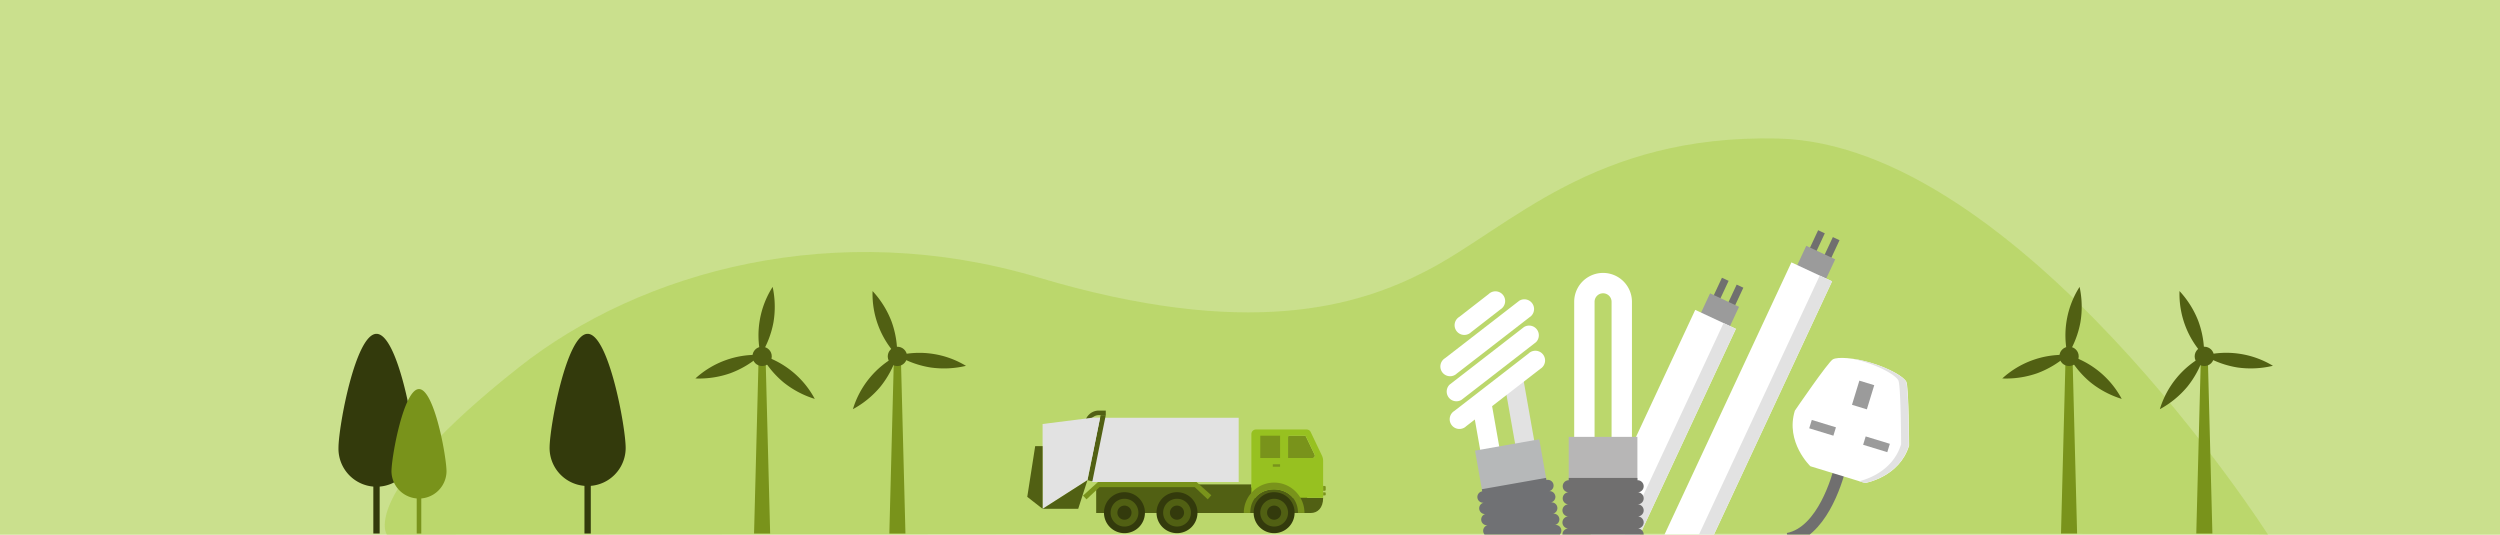 <svg xmlns="http://www.w3.org/2000/svg" id="Layer_1" data-name="Layer 1" viewBox="0 0 1800 385">
  <defs>
    <style>
      .cls-1{fill:none}.cls-4{fill:#79931b}.cls-5{fill:#516013}.cls-6{fill:#333a0c}.cls-7{fill:#898989}.cls-9{fill:#e2e2e2}.cls-11{fill:#706f6f}.cls-12{fill:#9b9b9b}.cls-13{fill:#fff}
    </style>
    <clipPath id="clip-path">
      <path d="M995.52 155.71h401.38v229.13H995.52z" class="cls-1"/>
    </clipPath>
  </defs>
  <path fill="#cae08d" d="M0 0h1800v385H0z"/>
  <path d="M1633 385s-179.5-281.26-352.87-285.26c-132.81-3.06-192.65 63.87-252.74 95.09-49.89 25.91-128.89 49.91-279.89 4.91-145.32-43.31-285.72-4.91-373.84 64.66-116.48 92-95.09 120.6-95.09 120.6S1633 383.06 1633 385z" style="isolation:isolate" fill="#97c120" opacity=".3"/>
  <path d="M1592.92 384.15h-11.6l3.31-127.56h4.98l3.31 127.56z" class="cls-4"/>
  <circle cx="1587.12" cy="256.59" r="6.96" class="cls-5"/>
  <path d="M1582.77 231.11a67.76 67.76 0 0 1 4.19 25.1 64.87 64.87 0 0 1-17.71-46.65 67.86 67.86 0 0 1 13.52 21.55zM1611.09 264.6a68 68 0 0 1-23.93-8.64 64.85 64.85 0 0 1 49.34 7.41 68.15 68.15 0 0 1-25.41 1.23zM1574.81 278.52a68 68 0 0 0 12-22.43 64.87 64.87 0 0 0-31.72 38.52 67.77 67.77 0 0 0 19.72-16.09z" class="cls-5"/>
  <path d="M1495.51 384.15h-11.59l3.31-127.56h4.97l3.31 127.56z" class="cls-4"/>
  <circle cx="1489.71" cy="256.59" r="6.96" class="cls-5"/>
  <path d="M1497.91 232a67.87 67.87 0 0 1-9.22 23.71 64.85 64.85 0 0 1 8.61-49.15 67.83 67.83 0 0 1 .61 25.44zM1505.14 275.29a68 68 0 0 1-16.14-19.65 64.85 64.85 0 0 1 38.64 31.57 67.8 67.8 0 0 1-22.5-11.92zM1466.84 268.72a67.82 67.82 0 0 0 21.79-13.15 64.88 64.88 0 0 0-47 16.92 67.89 67.89 0 0 0 25.21-3.77z" class="cls-5"/>
  <path d="M651.92 384.15h-11.6l3.31-127.56h4.98l3.31 127.56z" class="cls-4"/>
  <circle cx="646.12" cy="256.59" r="6.96" class="cls-5" transform="rotate(-80.78 646.142 256.588)"/>
  <path d="M641.77 231.11a67.76 67.76 0 0 1 4.19 25.1 64.87 64.87 0 0 1-17.71-46.65 67.86 67.86 0 0 1 13.52 21.55zM670.09 264.6a68 68 0 0 1-23.93-8.6 64.85 64.85 0 0 1 49.34 7.41 68.15 68.15 0 0 1-25.41 1.19zM633.81 278.52a68 68 0 0 0 12-22.43 64.87 64.87 0 0 0-31.72 38.52 67.77 67.77 0 0 0 19.72-16.09z" class="cls-5"/>
  <path d="M554.51 384.15h-11.59l3.31-127.56h4.97l3.31 127.56z" class="cls-4"/>
  <circle cx="548.71" cy="256.59" r="6.96" class="cls-5"/>
  <path d="M556.91 232a67.87 67.87 0 0 1-9.22 23.71 64.85 64.85 0 0 1 8.61-49.15 67.83 67.83 0 0 1 .61 25.44zM564.14 275.29A68 68 0 0 1 548 255.64a64.85 64.85 0 0 1 38.64 31.57 67.8 67.8 0 0 1-22.5-11.92zM525.84 268.72a67.82 67.82 0 0 0 21.79-13.15 64.88 64.88 0 0 0-46.95 16.92 67.89 67.89 0 0 0 25.16-3.77z" class="cls-5"/>
  <path d="M243.7 322.52a27.39 27.39 0 1 0 54.77 0c0-15.12-12.26-82.16-27.39-82.16s-27.38 67.04-27.38 82.16z" class="cls-6"/>
  <path d="M268.8 340.78h4.56v43.36h-4.56z" class="cls-6"/>
  <path d="M281.86 339.57a19.82 19.82 0 0 0 39.63 0c0-10.94-8.87-59.44-19.81-59.44s-19.82 48.5-19.82 59.44z" class="cls-4"/>
  <path d="M300.03 352.78h3.3v31.37h-3.3z" class="cls-4"/>
  <path d="M395.7 322.52a27.39 27.39 0 0 0 54.78 0c0-15.12-12.27-82.16-27.39-82.16s-27.39 67.04-27.39 82.16z" class="cls-6"/>
  <path d="M420.81 340.78h4.56v43.36h-4.56z" class="cls-6"/>
  <path d="M783.04 345.72l3.54.85" class="cls-1"/>
  <path d="M927.41 314.6v15.13H945a1.54 1.54 0 0 0 .52-.09 1.58 1.58 0 0 1-.52.09h-17.61v-15.09s.02-.02.02-.04zM927.5 314.23a1 1 0 0 0 0 .1 1 1 0 0 1 0-.1zM945.61 329.64a1.48 1.48 0 0 0 .35-.19 1.48 1.48 0 0 1-.35.19z" class="cls-7"/>
  <path d="M952.63 349.89h.88c.55 0 1 .25 1 .56v2.38c0 .3-.44.56-1 .56h-.88zM952.63 354.46h.88c.55 0 1 .17 1 .37v1.51c0 .21-.44.37-1 .37h-.88z" class="cls-4"/>
  <path d="M901 348.75V351h40.16v7.44h11.5c0 7.47-4.13 10.93-9 10.93H789.25v-20.62z" class="cls-5"/>
  <path d="M876.87 354.38h20.07v4.4h-20.07z" class="cls-5"/>
  <path d="M928.35 313.7h11a1 1 0 0 1 .86.53l6.28 13.12a1.7 1.7 0 0 1-.78 2.26 1.83 1.83 0 0 1-.76.17h-17.56v-15.12a.94.94 0 0 1 .92-1z" class="cls-4"/>
  <path fill="#97c120" d="M901 312.52v45.87h2.81c6.55-8.12 20.45-8 27.1 0h21.74v-26.57a8.83 8.83 0 0 0-.88-3.85l-8.06-16.89a3.28 3.28 0 0 0-3-1.85h-36.43a3.29 3.29 0 0 0-3.28 3.27zm26.42 2.14a.94.94 0 0 1 .92-1h11.06a1 1 0 0 1 .86.53l6.28 13.12a1.7 1.7 0 0 1-.78 2.26 1.83 1.83 0 0 1-.76.17h-17.61z"/>
  <path d="M895.52 369.32h4.68c0-22.86 34.34-22.42 34.34 0h4.68a21.85 21.85 0 0 0-43.7 0z" class="cls-4"/>
  <path d="M902.62 369.12a14.75 14.75 0 1 1 14.75 14.76 14.75 14.75 0 0 1-14.75-14.76z" class="cls-6"/>
  <path d="M907.4 369.12a10 10 0 1 0 10-10 10 10 0 0 0-10 10z" class="cls-5"/>
  <path d="M912.28 369.12a5.09 5.09 0 1 0 5.09-5.09 5.09 5.09 0 0 0-5.09 5.09z" class="cls-6"/>
  <path d="M907.4 313.7h14.26v16.07H907.4z" class="cls-4"/>
  <path d="M879.66 362.97h14.48v4.4h-14.48z" class="cls-5"/>
  <path d="M916.42 334.25h5.24v1.81h-5.24zM782.28 359.54l-2.52-2.69 10.79-9.81h70.92l10.68 9.54-2.57 2.96-9.35-8.79h-68.6l-9.35 8.79z" class="cls-4"/>
  <path d="M794.86 369.12a14.75 14.75 0 1 1 14.75 14.76 14.74 14.74 0 0 1-14.75-14.76zM832.69 369.12a14.75 14.75 0 1 1 14.75 14.76 14.76 14.76 0 0 1-14.75-14.76z" class="cls-6"/>
  <path d="M799.64 369.12a10 10 0 1 0 10-10 10 10 0 0 0-10 10z" class="cls-5"/>
  <path d="M804.52 369.12a5.09 5.09 0 1 0 5.09-5.09 5.09 5.09 0 0 0-5.09 5.09z" class="cls-6"/>
  <path d="M837.47 369.12a10 10 0 1 0 10-10 10 10 0 0 0-10 10z" class="cls-5"/>
  <path d="M842.35 369.12a5.09 5.09 0 1 0 5.09-5.09 5.09 5.09 0 0 0-5.09 5.09z" class="cls-6"/>
  <path d="M781.05 313.4h3.29v-7.69a6.83 6.83 0 0 1 6.82-6.81h5v-3.29h-5a10.11 10.11 0 0 0-10.11 10.1z" class="cls-5"/>
  <path d="M786.08 347.04V300.8h105.76v46.24" class="cls-9"/>
  <path d="M786.51 346.57l9.64-47.67h-3.7l-9.48 46.82" class="cls-5"/>
  <path d="M782.98 345.72l9.09-44.92h-5.99l-35.4 4.48v61.09" class="cls-9"/>
  <path d="M750.68 366.37v-45.14h-5.35l-5.7 36.51M750.68 366.36h25.63l6.66-20.66" class="cls-5"/>
  <g clip-path="url(#clip-path)">
    <g id="Mask_Group_8" data-name="Mask Group 8">
      <g id="Group_775" data-name="Group 775">
        <g id="Group_708" data-name="Group 708">
          <g id="Group_707" data-name="Group 707">
            <path id="Rectangle_566" d="M1240.65 211.12h17.09v5.3h-17.09z" class="cls-11" data-name="Rectangle 566" transform="rotate(-65 1249.193 213.77)"/>
            <path id="Rectangle_567" d="M1230.04 206.18h17.09v5.3h-17.09z" class="cls-11" data-name="Rectangle 567" transform="rotate(-65 1238.594 208.827)"/>
          </g>
          <path id="Rectangle_568" d="M1227.69 213.47h19.65v23h-19.65z" class="cls-12" data-name="Rectangle 568" transform="rotate(-65 1237.514 224.966)"/>
          <path id="Rectangle_569" d="M976.85 378.39h363.2v32.28h-363.2z" class="cls-13" data-name="Rectangle 569" transform="rotate(-65 1158.444 394.528)"/>
          <path id="Rectangle_570" d="M987.04 394.39h363.2v9.79h-363.2z" class="cls-9" data-name="Rectangle 570" transform="rotate(-65 1168.644 399.283)"/>
        </g>
        <g id="Group_770" data-name="Group 770">
          <g id="Group_707-2" data-name="Group 707-2">
            <path id="Rectangle_566-2" d="M1309.9 176.91h17.09v5.3h-17.09z" class="cls-11" data-name="Rectangle 566-2" transform="rotate(-65 1318.452 179.564)"/>
            <path id="Rectangle_567-2" d="M1299.3 171.97h17.09v5.3h-17.09z" class="cls-11" data-name="Rectangle 567-2" transform="rotate(-65 1307.845 174.616)"/>
          </g>
          <path id="Rectangle_568-2" d="M1296.94 179.26h19.65v23h-19.65z" class="cls-12" data-name="Rectangle 568-2" transform="rotate(-65 1306.773 190.76)"/>
          <path id="Rectangle_569-2" d="M1046.1 344.18h363.2v32.28h-363.2z" class="cls-13" data-name="Rectangle 569-2" transform="rotate(-65 1227.703 360.322)"/>
          <path id="Rectangle_570-2" d="M1056.29 360.18h363.2v9.79h-363.2z" class="cls-9" data-name="Rectangle 570-2" transform="rotate(-65 1237.895 365.072)"/>
        </g>
        <g id="Group_712" data-name="Group 712">
          <g id="Group_709" data-name="Group 709">
            <path id="Rectangle_571" d="M1064.32 291.12h13.93v48.58h-13.93z" class="cls-13" data-name="Rectangle 571" transform="rotate(-10.02 1071.085 315.343)"/>
            <path id="Rectangle_572" d="M1088.11 271.1h13.93v64.27h-13.93z" class="cls-9" data-name="Rectangle 572" transform="rotate(-10.02 1094.854 303.173)"/>
            <path id="Path_545" d="M1109.11 265.51a7 7 0 1 0-8.52-11l-53.46 41.37a7 7 0 1 0 8.52 11z" class="cls-13" data-name="Path 545"/>
            <path id="Path_546" d="M1105.76 246.52a7 7 0 0 0-8.45-11.07l-.08.05-53.46 41.38a7 7 0 0 0 8.53 11l53.45-41.38z" class="cls-13" data-name="Path 546"/>
            <path id="Path_547" d="M1102.4 227.53a7 7 0 0 0-8.52-11l-53.46 41.38a7 7 0 1 0 8.52 11z" class="cls-13" data-name="Path 547"/>
            <path id="Path_548" d="M1080.36 222.73a7 7 0 1 0-8.52-11l-21.18 16.45a7 7 0 1 0 8.52 11z" class="cls-13" data-name="Path 548"/>
          </g>
          <path id="Rectangle_573" fill="#b6b8b9" d="M1064.49 320.16h46.96v32.54h-46.96z" data-name="Rectangle 573" transform="rotate(-10.02 1087.745 336.402)"/>
          <g id="Group_711" data-name="Group 711">
            <g id="Group_710" data-name="Group 710">
              <path id="Path_549" fill="#707174" d="M1119.79 357a4.13 4.13 0 0 0-4.78-3.34l-.15.05h.16a4.13 4.13 0 1 0-1.43-8.13l-.16.05-.28-1.56-46.24 8.17.27 1.56h-.18a4.13 4.13 0 0 0 1.44 8.13.83.83 0 0 1 .15 0h-.16a4.12 4.12 0 1 0 1.43 8.12l.16-.05h-.16a4.12 4.12 0 0 0 1.44 8.12h.15-.16a4.12 4.12 0 1 0 1.43 8.12h.16-.16a4.12 4.12 0 0 0 1.43 8.12 4.3 4.3 0 0 0 .8-.22 25.67 25.67 0 0 0 45-7.94 4.53 4.53 0 0 0 .82-.06 4.12 4.12 0 0 0-1.43-8.12h-.16.17a4.12 4.12 0 1 0-1.44-8.12h-.16.16a4.12 4.12 0 0 0-1.43-8.12h-.16.17a4.13 4.13 0 0 0 3.34-4.79z" data-name="Path 549"/>
            </g>
          </g>
        </g>
        <g id="Group_713" data-name="Group 713">
          <g id="Group_715" data-name="Group 715">
            <g id="Group_714" data-name="Group 714">
              <path id="Path_550" d="M1288.1 392l-1.58-8.24c22.13-4.26 32.48-40.81 34.33-48.09l.07-.25 8.13 2.1-.06.21c-2.91 11.41-14.45 49.14-40.89 54.27z" class="cls-11" data-name="Path 550"/>
            </g>
          </g>
          <path id="Path_551" d="M1342.92 347.77s24.69-4.17 31.64-26.92c0 0-.18-42.49-2-46s-11.42-9.24-24.46-13.32l-.33-.1-.34-.1c-13.09-3.9-24.3-4.46-27.73-2.63s-27.41 37-27.41 37c-7 22.75 11.19 40 11.19 40z" class="cls-13" data-name="Path 551"/>
          <g id="Group_716" data-name="Group 716">
            <path id="Path_552" d="M1372.35 274.81c-1.82-3.43-11.42-9.24-24.46-13.32l-.33-.1-.33-.1a93.66 93.66 0 0 0-13.86-3.06c2.64.55 5.42 1.24 8.3 2.1l.33.1.34.1c13.05 4.08 22.64 9.89 24.47 13.33s2 46 2 46c-6 19.49-24.92 25.34-30.23 26.61l4.15 1.27s24.69-4.17 31.64-26.91c.02-.03-.16-42.52-2.02-46.02z" class="cls-9" data-name="Path 552"/>
          </g>
          <g id="Group_717" data-name="Group 717">
            <path id="Rectangle_574" d="M1332.34 278.79h18.19v11.2h-18.19z" class="cls-12" data-name="Rectangle 574" transform="rotate(-73 1341.443 284.389)"/>
            <path id="Rectangle_575" d="M1347.92 310.8h6.3v18.19h-6.3z" class="cls-12" data-name="Rectangle 575" transform="rotate(-73 1351.07 319.893)"/>
            <path id="Rectangle_576" d="M1309.11 298.93h6.3v18.19h-6.3z" class="cls-12" data-name="Rectangle 576" transform="rotate(-73 1312.263 308.024)"/>
          </g>
        </g>
        <g id="Group_774" data-name="Group 774">
          <g id="Group_771" data-name="Group 771">
            <path id="Path_630" d="M1175 348.76h-14.67V217.29a6.12 6.12 0 1 0-12.24 0v131.47h-14.67V217.29a20.79 20.79 0 1 1 41.58 0z" class="cls-13" data-name="Path 630"/>
          </g>
          <path id="Rectangle_693" fill="#b7b6b6" d="M1129.47 314.54h49.46v34.27h-49.46z" data-name="Rectangle 693"/>
          <g id="Group_773" data-name="Group 773">
            <g id="Group_772" data-name="Group 772">
              <path id="Path_631" d="M1183.45 358.8a4.34 4.34 0 0 0-4.34-4.34h-.18.18a4.35 4.35 0 0 0 4.34-4.35 4.35 4.35 0 0 0-4.34-4.34h-.18v-1.67h-49.46v1.67h-.17a4.35 4.35 0 0 0 0 8.69h.17-.17a4.35 4.35 0 0 0 0 8.69h.17-.17a4.34 4.34 0 0 0 0 8.68h.17-.17a4.34 4.34 0 0 0-4.34 4.34 4.34 4.34 0 0 0 4.34 4.34h.17-.17a4.34 4.34 0 1 0 0 8.68 5.12 5.12 0 0 0 .87-.08 27 27 0 0 0 48.07 0 4.94 4.94 0 0 0 .87.08 4.34 4.34 0 0 0 4.34-4.34 4.34 4.34 0 0 0-4.34-4.34h-.18.18a4.35 4.35 0 0 0 4.34-4.34 4.34 4.34 0 0 0-4.34-4.35h-.18.18a4.34 4.34 0 0 0 4.34-4.34 4.34 4.34 0 0 0-4.34-4.33h-.18.18a4.35 4.35 0 0 0 4.34-4.35z" class="cls-11" data-name="Path 631"/>
            </g>
          </g>
        </g>
      </g>
    </g>
  </g>
</svg>